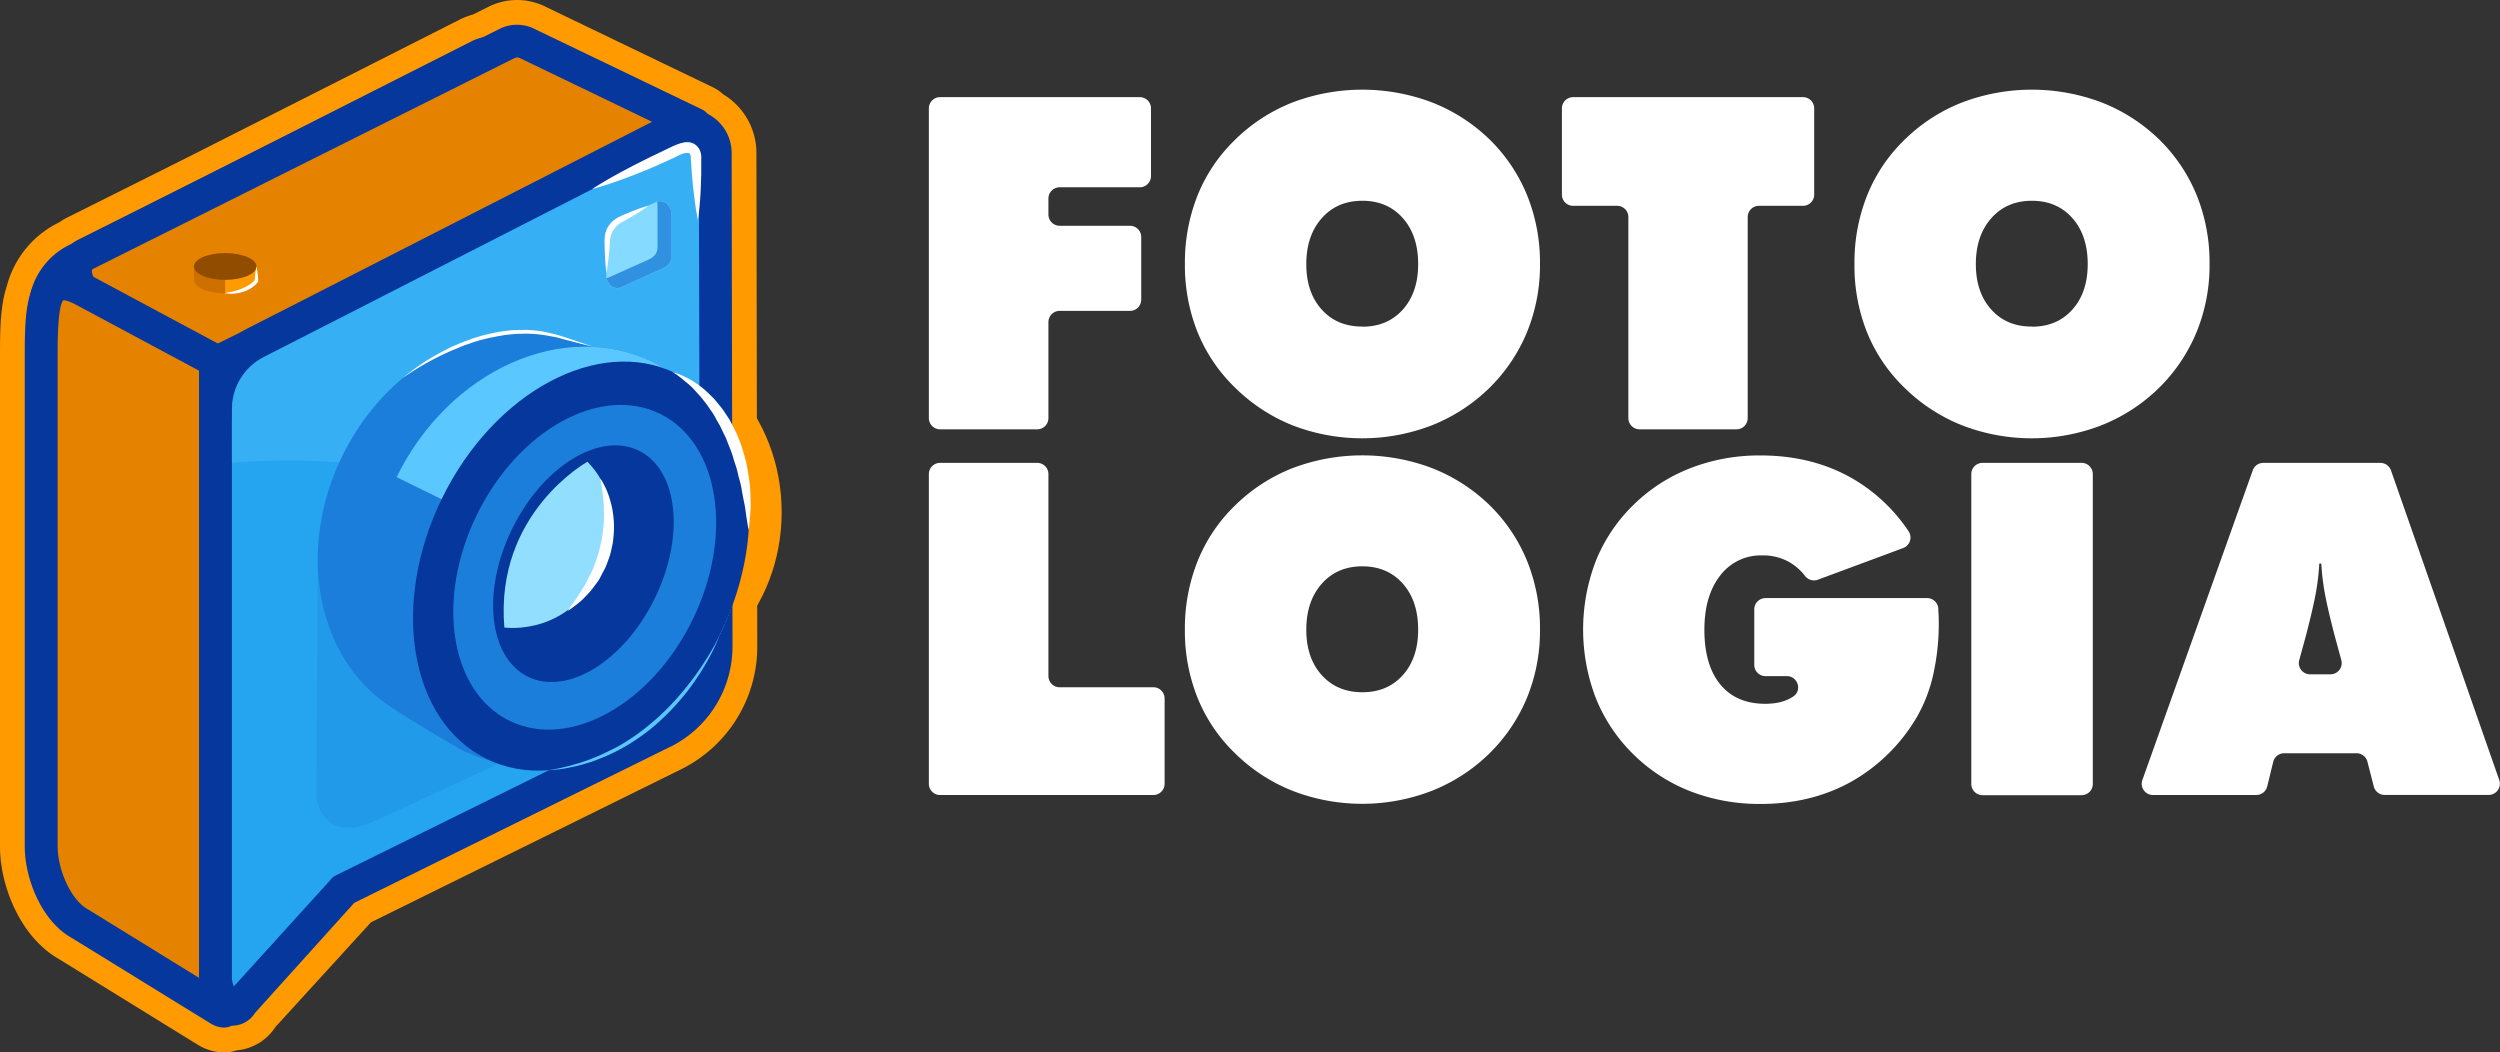 <svg xmlns="http://www.w3.org/2000/svg" viewBox="0 0 908.89 382.57"><rect x="0" y="0" width="908.89" height="382.57" fill="#333333" stroke="none"/><defs><style>.cls-1{fill:#fff}.cls-2{fill:#ff9a00}.cls-3{fill:#05379d}.cls-4{fill:#e58200}.cls-11{fill:#1b7eda}.cls-12{fill:#5bc7ff}</style></defs><g id="Layer_2" data-name="Layer 2"><g id="Layer_1-2" data-name="Layer 1"><path class="cls-1" d="M337.69 152V39.4a4.09 4.09 0 014.09-4.08h72.59a4.08 4.08 0 014.08 4.08V64a4.09 4.09 0 01-4.08 4.09h-29.12a4.09 4.09 0 00-4.09 4.08V78a4.09 4.09 0 004.09 4.08h25.57a4.09 4.09 0 014.08 4.09v22.76a4.09 4.09 0 01-4.08 4.09h-25.57a4.08 4.08 0 00-4.09 4.08V152a4.08 4.08 0 01-4.08 4.08h-35.3a4.09 4.09 0 01-4.09-4.08zM559.87 96a64.14 64.14 0 01-4.7 24.7 61.3 61.3 0 01-13.77 20.42 63.12 63.12 0 01-20.91 13.53 70.26 70.26 0 01-50.53 0A63.08 63.08 0 01449 140.91a58.58 58.58 0 01-13.61-20.13A65.43 65.43 0 01430.78 96a66 66 0 014.62-25A58.42 58.42 0 01449 50.83a62.12 62.12 0 0120.87-13.57 71.58 71.58 0 0150.81 0 63 63 0 0121 13.57 60.22 60.22 0 0113.56 20.29A65.24 65.24 0 01559.87 96zm-64.58 22.77q9.15 0 14.72-6.23T515.58 96q0-10.4-5.57-16.7t-14.72-6.31q-9.17 0-14.77 6.35T474.91 96q0 10.32 5.61 16.54t14.77 6.18zM592 152V78.92a4.08 4.08 0 00-4.08-4.09h-16a4.08 4.08 0 01-4.08-4.08V39.4a4.08 4.08 0 014.08-4.08h83.56a4.08 4.08 0 014.08 4.08v31.35a4.08 4.08 0 01-4.08 4.08h-16a4.09 4.09 0 00-4.09 4.09V152a4.08 4.08 0 01-4.08 4.08h-35.22A4.09 4.09 0 01592 152zM803.3 96a64.14 64.14 0 01-4.71 24.7 61.3 61.3 0 01-13.77 20.42 63.12 63.12 0 01-20.91 13.53 70.26 70.26 0 01-50.53 0 63.08 63.08 0 01-21-13.69 58.58 58.58 0 01-13.61-20.13A65.43 65.43 0 01674.2 96a66 66 0 014.62-25 58.42 58.42 0 0113.61-20.21 62.12 62.12 0 0120.87-13.53 71.58 71.58 0 0150.81 0 63 63 0 0121 13.57 60.25 60.25 0 0113.57 20.29A65.43 65.43 0 01803.3 96zm-64.59 22.77q9.15 0 14.72-6.23T759 96q0-10.4-5.57-16.7t-14.72-6.31q-9.16 0-14.77 6.35T718.33 96q0 10.32 5.61 16.54t14.77 6.18zM337.69 285V172.36a4.08 4.08 0 014.09-4.08h35.3a4.07 4.07 0 014.08 4.08v73.41a4.09 4.09 0 004.09 4.09h34.07a4.08 4.08 0 014.08 4.08v31a4.09 4.09 0 01-4.08 4.09h-77.54a4.09 4.09 0 01-4.09-4.03zM559.87 228.9a64.19 64.19 0 01-4.7 24.71A61.26 61.26 0 01541.4 274a63 63 0 01-20.91 13.53 70.26 70.26 0 01-50.53 0A62.92 62.92 0 01449 273.86a58.58 58.58 0 01-13.61-20.13 65.4 65.4 0 01-4.62-24.83 66.07 66.07 0 014.63-24.9 58.42 58.42 0 0113.6-20.22 62.12 62.12 0 0120.87-13.57 71.58 71.58 0 0150.81 0 63 63 0 0121 13.57 60.26 60.26 0 0113.56 20.3 65.22 65.22 0 014.63 24.82zm-64.58 22.77q9.15 0 14.72-6.23t5.57-16.54q0-10.4-5.57-16.7t-14.72-6.31q-9.17 0-14.77 6.35t-5.61 16.66q0 10.32 5.61 16.54t14.77 6.23zM649.64 245.81h-7.77a4.08 4.08 0 01-4.09-4.08v-20.21a4.09 4.09 0 014.09-4.08h58.74a4.09 4.09 0 014.08 3.91c0 .62 0 1.16.08 1.61.05 1.21.08 2.29.08 3.22a84.36 84.36 0 01-2 19 55.17 55.17 0 01-5.78 15.18 64.17 64.17 0 01-23.84 23.72q-14.6 8.2-33.16 8.2a69.52 69.52 0 01-25.44-4.57 61.19 61.19 0 01-20.83-13.49 59.9 59.9 0 01-13.61-20.38 69.51 69.51 0 010-49.94 59.32 59.32 0 0113.57-20.25 61.09 61.09 0 0120.79-13.45 69.25 69.25 0 0125.48-4.62q18.57 0 33 8.13a61.68 61.68 0 0120.85 19.44 4.09 4.09 0 01-2 6.11l-31 11.5a4.09 4.09 0 01-4.65-1.37 19.58 19.58 0 00-5.66-5 19.27 19.27 0 00-9.81-2.47 18.52 18.52 0 00-15.39 7.34q-5.73 7.34-5.73 19.71 0 12.79 5.77 19.84t16.34 7.06q6.27 0 10.18-2.64l.08-.06c3.29-2.26 1.52-7.36-2.37-7.36zM716.68 285V172.36a4.08 4.08 0 014.09-4.08h36a4.07 4.07 0 014.08 4.08V285a4.08 4.08 0 01-4.08 4.09h-36a4.09 4.09 0 01-4.09-4.09zM778.87 283.58L819 171a4.06 4.06 0 013.84-2.71h42.56a4.09 4.09 0 013.86 2.73l39.37 112.6a4.08 4.08 0 01-3.83 5.38H867a4.09 4.09 0 01-4-3.08l-2.31-9a4.07 4.07 0 00-3.95-3.07h-26.29a4.09 4.09 0 00-4 3.11l-2.19 8.95a4.09 4.09 0 01-4 3.12h-37.6a4.09 4.09 0 01-3.79-5.45zm61-38.43h7.39a4.08 4.08 0 003.94-5.15l-2.32-8.54q-2.72-10.4-3.71-16a86.54 86.54 0 01-1.24-10.56h-.74a84.61 84.61 0 01-1.24 10.56q-1 5.61-3.71 16L835.9 240a4.08 4.08 0 003.94 5.15z"/><ellipse class="cls-2" cx="226.17" cy="186.22" rx="58.01" ry="63.76"/><path class="cls-2" d="M81.36 378.08a14.1 14.1 0 01-7.12-2.15l-50.49-31.11c-12.64-7.14-19.25-24-19.25-37.08V128.85c0-9.23.18-17.38 2.34-23.72A31.25 31.25 0 0123 85.12l1-.48a15.55 15.55 0 012.37-1.48L72 60.3l97-49.07a23.37 23.37 0 014.72-1.78l5.94-3a18.72 18.72 0 0117.07.16l60.56 29.13a10.2 10.2 0 013 2.2c.16.08.31.17.46.26a20.41 20.41 0 019.76 17.48l.31 179.19a45.31 45.31 0 01-24.73 40.48l-114.28 56.42-35.43 39.07a14.17 14.17 0 01-11.25 6.53 10.34 10.34 0 01-3.77.71z"/><path class="cls-2" d="M188 9a14.21 14.21 0 016.67 1.67l60.63 29.16a5.89 5.89 0 012.12 1.74c.31.16.63.31.93.49A15.93 15.93 0 01266 55.71l.31 179.2A40.82 40.82 0 01244 271.38h-.08l-115.15 56.88-36.1 40a9.71 9.71 0 01-8.07 4.58h-.39a6 6 0 01-2.85.73 9.66 9.66 0 01-4.84-1.52l-.11-.07L26 340.94c-11-6.19-17-21.7-17-33.2v-178.9c0-9.22.22-16.88 2.16-22.41A26.65 26.65 0 0125 89.14l1.32-.67a13.55 13.55 0 012-1.3L74 64.33l97-49.09a19 19 0 014.25-1.54l6.39-3.2A14.27 14.27 0 01188 9m0-9a23.21 23.21 0 00-10.41 2.47l-5.52 2.76a27.89 27.89 0 00-5.14 2L70 56.3 24.35 79.13a20.56 20.56 0 00-2.72 1.65l-.65.33a35.75 35.75 0 00-18.45 22.73c-2.34 7-2.53 15.45-2.53 25v178.9c0 14.32 7.37 32.94 21.46 40.95l50.23 31 .3.18a18.49 18.49 0 009.37 2.74 14.75 14.75 0 004.68-.75 18.68 18.68 0 0014.08-8.48l34.74-38.06 113-55.76.34-.17a49.74 49.74 0 0027.11-44.44L275 55.7a24.87 24.87 0 00-11.9-21.3h-.07a15.24 15.24 0 00-3.8-2.64L198.7 2.62A23.37 23.37 0 00188 0z"/><path class="cls-1" d="M197 221.84L38 286l-22.86 10.11 1.13-183a20.87 20.87 0 0111.46-18.66l145.94-73.9c17-8.6 23.14 27.22 23.13 20.26z"/><path class="cls-3" d="M15.14 302.06a6.08 6.08 0 01-2.62-.6 5.94 5.94 0 01-3.33-5.38l1.12-183A26.68 26.68 0 0125 89.14l146-73.9a16.07 16.07 0 0113.41-.93c9.37 3.67 14.12 15.86 16.46 22.14a5.9 5.9 0 011.9 4.35l.22 181a5.93 5.93 0 01-3.58 5.47L41.09 291.2l-22.27 9.59a6 6 0 01-3.68 1.27zm163.69-276.9a5.5 5.5 0 00-2.47.71L30.42 99.76a14.84 14.84 0 00-8.2 13.34l-1 178.63 13.16-10.37a6.28 6.28 0 011.32-.78l155.41-62.64-.21-174.47c-.4-.84-.72-1.67-1-2.39-1.28-3.42-5.16-13.85-9.82-15.68a3.22 3.22 0 00-1.25-.24z"/><path class="cls-4" d="M252.71 45.19L192 16a8.24 8.24 0 00-7.66-.13L31.05 92.49c-5.92 3-4 12 1.81 15.18L78.31 132z"/><path class="cls-3" d="M78.3 137.94a5.91 5.91 0 01-2.8-.71l-45.45-24.31a16.7 16.7 0 01-8.55-14.57 12.5 12.5 0 016.87-11.18L181.62 10.5a14.19 14.19 0 0113 .16l60.68 29.17a6 6 0 01.07 10.69L81 137.31a5.94 5.94 0 01-2.7.63zM188 20.9a2.24 2.24 0 00-1 .25L33.71 97.82c-.16.08-.3.15-.31.74a4.76 4.76 0 002.33 3.89l42.67 22.84 160.77-80-49.8-24-.28-.15a2.4 2.4 0 00-1.09-.24z"/><path d="M241.28 266.08l-116.54 57.53-37 41.32c-3.52 5.25-9.45-.83-9.45-7.14V149a27.61 27.61 0 0115.18-24.66l151.94-77.63a10.08 10.08 0 0114.61 9l.31 179.21a35 35 0 01-19.05 31.16z" fill="#25a4f0"/><path class="cls-3" d="M84.6 372.88a9.4 9.4 0 01-2.75-.41c-5.42-1.65-9.5-8-9.5-14.68V149a33.39 33.39 0 0118.46-30L242.7 41.41a16 16 0 0123.3 14.3l.31 179.2A40.8 40.8 0 01244 271.37h-.08l-115.15 56.88-36.1 40.05a9.71 9.71 0 01-8.07 4.58zM249.93 51.57a4 4 0 00-1.84.46L96.2 129.63A21.56 21.56 0 0084.26 149v208.8a5 5 0 00.21 1.4l35.35-38.95a6 6 0 012.28-2l116.51-57.51a28.94 28.94 0 0015.76-25.84l-.3-179.2a4.06 4.06 0 00-2-3.52 4.28 4.28 0 00-2.14-.61z"/><path class="cls-4" d="M79.54 366.93L29 335.8c-8.65-4.8-14-18.13-14-28.06v-178.9c0-19.32 1.14-30.55 15-23.55l48.32 25.89v224.28c-.01 6.14 6.68 14.68 1.22 11.47z"/><path class="cls-3" d="M81.36 373.58a9.66 9.66 0 01-4.84-1.52l-.11-.07L26 340.94c-11-6.19-17-21.7-17-33.2v-178.9c0-14.7.56-25.46 7.75-29.89 6.25-3.85 13.53-.19 15.92 1l.14.07 48.32 25.89a6 6 0 013.14 5.25v224.3c0 1.52 1.09 4.21 1.82 6 1.27 3.13 3 7.41-.65 10.58a6.12 6.12 0 01-4.08 1.54zM23 109.15c-2.05 2.36-2.05 15.37-2.05 19.69v178.9c0 7.94 4.52 19.27 11 22.85l.25.14 40.15 24.77V134.75l-45.11-24.18c-2.66-1.33-3.91-1.42-4.24-1.42z"/><path d="M84.26 168.34s138.78-16 162.81 85c4.77-10.24 9-9 7.41-32.68l-.4-165.15s-.26-7.62-10.53-1.09l-148.94 76.1a20.86 20.86 0 00-8.47 9.6c-2.36 5.39-1.86 13.88-1.88 28.22z" fill="#62c9ff" opacity=".3"/><path d="M70.5 96.88v4.87c0 2.69 5.09 4.87 11.37 4.87s11.38-2.18 11.38-4.87v-4.87z" fill="#ce7000"/><path class="cls-2" d="M81.87 106.62c6.29 0 11.38-2.18 11.38-4.87v-4.87H81.87"/><ellipse cx="81.87" cy="96.88" rx="11.38" ry="4.87" fill="#914c00"/><path class="cls-1" d="M253.73 80c-.37-1.85-.7-3.71-.95-5.56s-.48-3.71-.7-5.56-.36-3.71-.54-5.57l-.38-5.57v-.25a3 3 0 00-.31-1.48c-.2-.27-.28-.34-.78-.41a5.18 5.18 0 00-1.9.31 15.58 15.58 0 00-2.25 1c-1.61.83-3.34 1.56-5 2.32s-3.33 1.49-5 2.18-3.36 1.41-5.07 2.05-3.4 1.33-5.13 1.93c-3.43 1.24-6.91 2.39-10.47 3.35 3.09-2 6.26-3.85 9.46-5.59 1.59-.91 3.22-1.72 4.83-2.58s3.25-1.64 4.87-2.47 3.27-1.61 4.91-2.39 3.23-1.58 4.89-2.35a21.89 21.89 0 012.79-1.14 8.77 8.77 0 013.47-.44 5 5 0 012.08.68 4.59 4.59 0 011.61 1.64 5.85 5.85 0 01.69 1.9 7.35 7.35 0 01.09 1.9v-.25 5.59c-.06 1.86-.11 3.72-.19 5.59s-.2 3.73-.37 5.59-.38 3.74-.65 5.58zM93.25 96.88a31.38 31.38 0 01.64 5.24v.19l-.12.17a6.48 6.48 0 01-.58.72c-.2.21-.4.41-.62.6a12.15 12.15 0 01-1.36 1 13.55 13.55 0 01-1.5.8 6.71 6.71 0 01-.78.32c-.27.09-.52.2-.8.27a12.71 12.71 0 01-1.62.38 13.24 13.24 0 01-1.65.19 14.27 14.27 0 01-3.27-.18l1.59-.3c.52-.12 1-.21 1.56-.34s1-.25 1.52-.43 1-.33 1.46-.51a15.62 15.62 0 002.74-1.38 10.48 10.48 0 001.22-.88 6.68 6.68 0 00.55-.5 5.65 5.65 0 00.49-.5l-.12.35a32.46 32.46 0 01.65-5.21z"/><path d="M115.57 197.83l-.57 90.32a14 14 0 002.1 7.68c2.43 3.74 7.49 7.37 17.85 3.26l58-26.84-77.4-75.51" opacity=".27" fill="#1b7eda"/><path class="cls-11" d="M237.5 131.7a55.57 55.57 0 00-21.94-5.6 75 75 0 01-7.4-2.13c-29.94-11.1-66.45 6.65-83.65 41.7-16.85 34.34-9.23 73.18 16.57 90.63 4.38 3.17 23.92 14.95 27.16 16.54 32.41 15.91 74.19-2.8 93.32-41.77s8.35-83.47-24.06-99.37z"/><path class="cls-12" d="M144.18 173.47c19.12-39 60.9-57.68 93.32-41.77s43.18 60.39 24.06 99.37"/><ellipse class="cls-3" cx="211.27" cy="205.79" rx="78.07" ry="56.27" transform="rotate(-63.86 211.293 205.793)"/><ellipse class="cls-11" cx="212.57" cy="206.22" rx="62.15" ry="43.61" transform="rotate(-63.86 212.587 206.22)"/><ellipse class="cls-3" cx="212.1" cy="204.92" rx="45.77" ry="28.85" transform="rotate(-63.86 212.114 204.923)"/><path d="M213.57 167.87s-33.73 18.61-30.21 60.26c0 0 24.79 3.72 35.95-23.58 0 0 9.48-21.24-5.74-36.68z" fill="#92deff"/><path class="cls-1" d="M218.29 174.06a14.08 14.08 0 011.21 2 24.54 24.54 0 011.15 2.42 27.62 27.62 0 011.14 3.28 30.27 30.27 0 01.94 4 35.08 35.08 0 01.46 4.62 32.34 32.34 0 01-.18 5 24.71 24.71 0 01-.33 2.55l-.56 2.54c-.11.42-.19.85-.32 1.26l-.42 1.23c-.3.81-.59 1.62-.88 2.42-.63 1.59-1.52 3-2.23 4.47s-1.79 2.62-2.62 3.83a25.54 25.54 0 01-2.73 3.09 19.63 19.63 0 01-2.51 2.39c-.8.65-1.52 1.18-2.11 1.62-1.18.88-1.88 1.34-1.88 1.34s.45-.73 1.28-1.93c.42-.59.91-1.32 1.51-2.11s1.14-1.79 1.8-2.81l1-1.6c.17-.28.35-.55.54-.83s.31-.6.47-.9c.6-1.24 1.31-2.49 1.95-3.82s1.18-2.77 1.71-4.22c.24-.73.47-1.47.71-2.21l.37-1.11c.11-.38.17-.77.27-1.15l.54-2.27c.19-.76.25-1.54.39-2.3a42.13 42.13 0 00.52-4.51c.1-.74 0-1.47.08-2.18s.09-1.43 0-2.11c-.07-1.36 0-2.67-.18-3.88-.17-2.41-.47-4.44-.71-5.86-.13-.71-.21-1.28-.3-1.66zM244.5 135.33a16.82 16.82 0 012.81.88 27.24 27.24 0 013.06 1.47 32.78 32.78 0 017.72 5.81c.65.67 1.39 1.3 2 2.06s1.27 1.53 1.91 2.33a26.27 26.27 0 011.8 2.54c.57.88 1.22 1.74 1.72 2.69L267 156l.74 1.45.61 1.52a47.53 47.53 0 012.12 6.11 49.49 49.49 0 011.4 6.07c.32 2 .64 3.92.8 5.75s.17 3.58.21 5.18c0 .8.08 1.56.05 2.29s-.1 1.42-.15 2.07c-.08 1.29-.19 2.42-.28 3.35-.17 1.85-.32 2.89-.32 2.89s-.22-1-.52-2.88c-.15-.91-.33-2-.5-3.28-.09-.63-.18-1.3-.28-2s-.27-1.44-.42-2.2c-.31-1.54-.64-3.19-.92-4.94s-.92-3.53-1.32-5.41-1.14-3.74-1.68-5.67-1.38-3.8-2.1-5.69l-.55-1.42-.68-1.36c-.43-.91-.87-1.81-1.3-2.71s-1-1.72-1.45-2.58A26.6 26.6 0 00259 150c-.54-.78-1.09-1.53-1.59-2.3s-1.1-1.43-1.63-2.13c-1-1.4-2.23-2.56-3.24-3.73s-2.09-2.08-3.07-2.87-1.83-1.5-2.55-2.07-1.33-1-1.75-1.21z"/><path class="cls-12" d="M261.56 231.07s-.42 1.23-1.37 3.3a78.94 78.94 0 01-4.41 8.33c-1 1.67-2.16 3.44-3.44 5.28s-2.69 3.75-4.28 5.61-3.27 3.76-5.08 5.58-3.74 3.61-5.74 5.29-4.15 3.2-6.28 4.64-4.34 2.7-6.52 3.84a64.24 64.24 0 01-6.44 2.9l-3.08 1.16-2.93.88c-1.88.55-3.64.91-5.19 1.22s-2.92.52-4.06.63l-3.55.35 3.5-.65c1.12-.2 2.45-.56 4-.91.77-.17 1.56-.45 2.41-.69s1.75-.46 2.65-.8l2.85-1 3-1.22c2-.9 4.11-1.92 6.23-3s4.24-2.45 6.34-3.85 4.14-3 6.1-4.63 3.9-3.34 5.7-5.11 3.51-3.6 5.08-5.43a104.43 104.43 0 008-10.48c2.15-3.22 3.82-6 4.89-8s1.62-3.24 1.62-3.24z"/><path class="cls-1" d="M146.55 137.35s.85-.79 2.44-2c.81-.6 1.78-1.35 2.94-2.15s2.46-1.7 3.95-2.6 3.11-1.84 4.86-2.77l2.73-1.4c.94-.45 1.93-.85 2.93-1.29s2-.84 3.08-1.21 2.1-.81 3.2-1.14a65.4 65.4 0 016.71-1.75 57.9 57.9 0 016.89-1c1.14-.11 2.28-.06 3.41-.09a22.91 22.91 0 013.32.08 34.75 34.75 0 016.23.9l2.84.67c.93.23 1.75.54 2.58.79 3.29 1 6 2 7.91 2.65l3 1-3.07-.75c-2-.51-4.75-1.17-8.08-2.08-.83-.21-1.71-.49-2.59-.67l-2.8-.51a44.35 44.35 0 00-6.08-.67 21.87 21.87 0 00-3.24 0c-1.09 0-2.2 0-3.31.13a61.3 61.3 0 00-6.68 1 65.3 65.3 0 00-6.59 1.61c-1.08.31-2.11.72-3.16 1.06s-2.06.72-3 1.15l-2.91 1.2-2.75 1.25c-1.78.84-3.43 1.69-4.94 2.51s-2.88 1.6-4.07 2.32-2.23 1.38-3.08 1.92c-1.73 1.16-2.67 1.84-2.67 1.84z"/><path d="M239.78 98.13L226 104.38a3.58 3.58 0 01-3.91-.49 5.49 5.49 0 01-1.69-4.07V86.05a6.86 6.86 0 014.34-6.33l13.77-6.24a3.54 3.54 0 013.91.49 5.49 5.49 0 011.7 4.03v15c0 2.83-1.68 4-4.34 5.13z" fill="#85dbff"/><path d="M242.37 74a3.49 3.49 0 00-3.48-.63 6.1 6.1 0 01.16 1.36v15c0 2.84-1.67 4-4.34 5.14L221 101a3.52 3.52 0 01-.43.13 5.23 5.23 0 001.52 2.72 3.58 3.58 0 003.91.49l13.77-6.25c2.66-1.09 4.34-2.3 4.34-5.14V78a5.49 5.49 0 00-1.74-4z" opacity=".79" fill="#1b7eda"/><path class="cls-1" d="M235.79 74.74a48.46 48.46 0 01-4.27 2.92c-1.31.81-2.87 1.7-4.55 2.62l-1.27.72a8.31 8.31 0 00-1 .73 8.59 8.59 0 00-1.75 2 7.66 7.66 0 00-1 2.45 22.77 22.77 0 00-.27 2.79c-.15 1.91-.31 3.7-.49 5.23-.35 3.06-.74 5.1-.74 5.1s-.28-2.06-.44-5.13c-.09-1.54-.16-3.33-.2-5.25a20.88 20.88 0 01.08-3.11 8.77 8.77 0 011.11-3.28 9.11 9.11 0 012.26-2.53 10.33 10.33 0 011.42-.95c.47-.24.91-.45 1.34-.64 1.76-.79 3.41-1.48 4.85-2a47.82 47.82 0 014.92-1.67z"/></g></g></svg>
